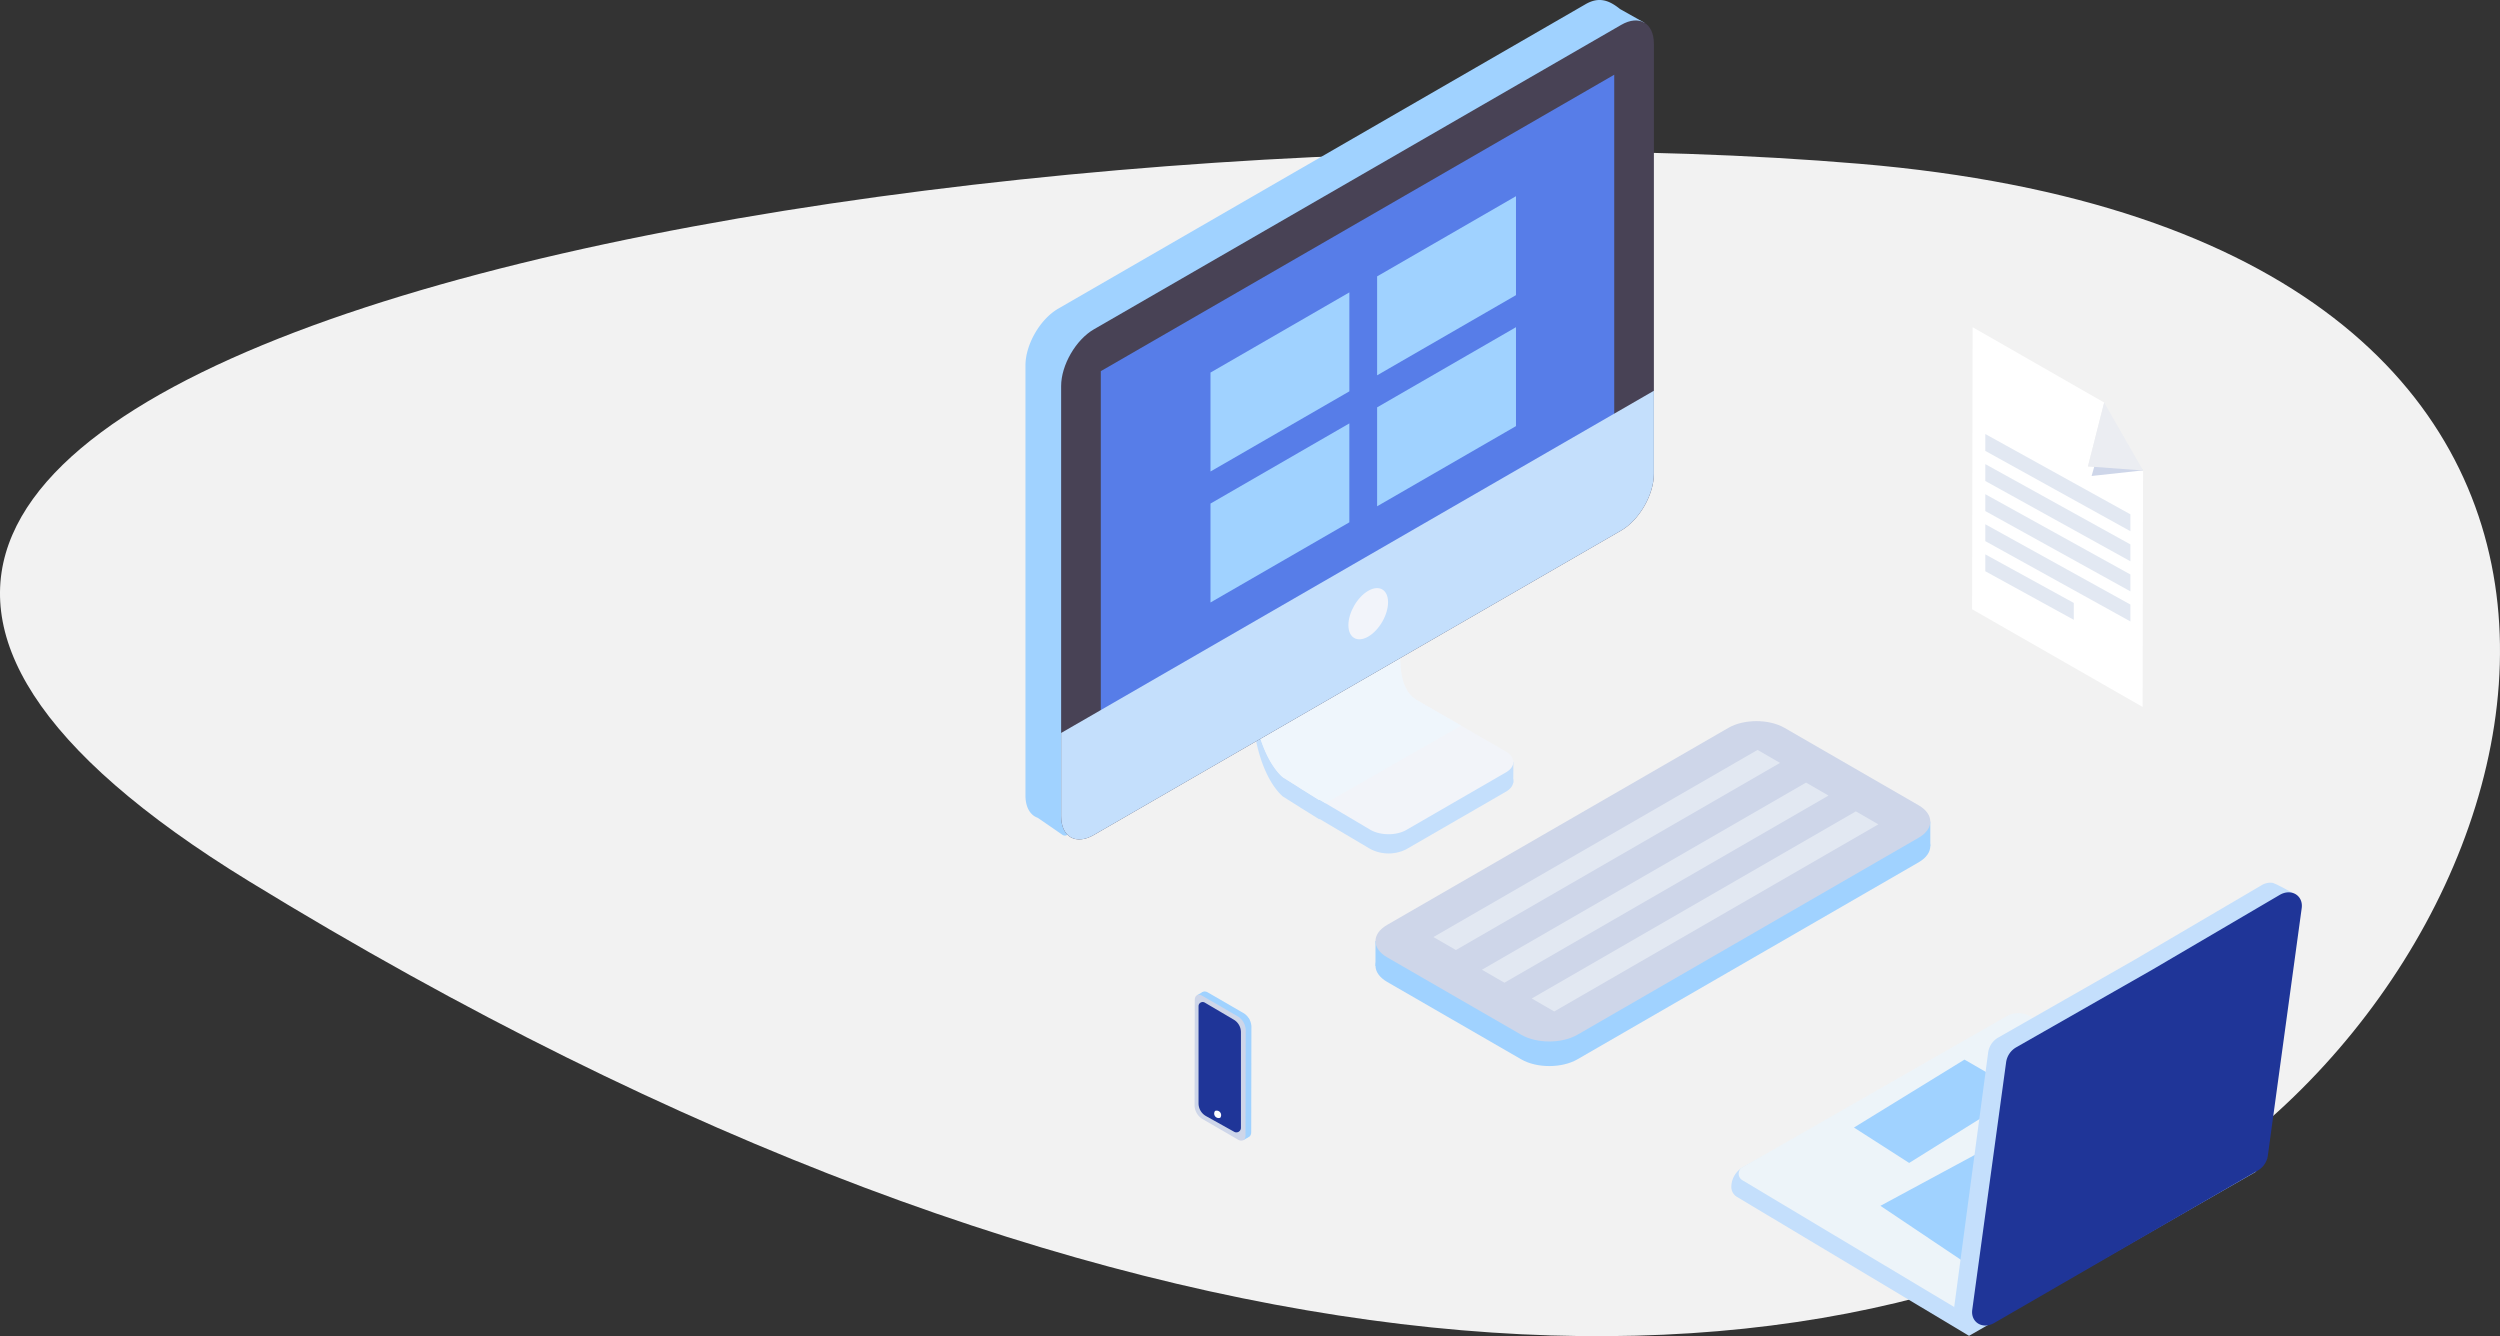 <svg xmlns="http://www.w3.org/2000/svg" xmlns:xlink="http://www.w3.org/1999/xlink" width="1053.188" height="562.9" viewBox="0 0 1053.188 562.9">
  <rect x="0" y="0" width="1053.188" height="562.9" fill="#333333" stroke="none"/>
  <defs>
    <clipPath id="clip-path">
      <rect id="Rectangle_1359" data-name="Rectangle 1359" width="537.719" height="562.75" fill="none"/>
    </clipPath>
  </defs>
  <g id="Group_5701" data-name="Group 5701" transform="translate(-465 -204)">
    <path id="Path_955" data-name="Path 955" d="M105.058,307.509c365.394,223.827,655.4,231.612,818.268,125.156S1150.71,36.118,783.273,5.155-260.335,83.683,105.058,307.509Z" transform="translate(465 267.832)" fill="#f2f2f2"/>
    <g id="Group_5668" data-name="Group 5668" transform="translate(897 204)">
      <g id="Group_5667" data-name="Group 5667" clip-path="url(#clip-path)">
        <path id="Path_1225" data-name="Path 1225" d="M140.167,256.706l111.475-60.822,104.711,62.689L235.33,327.779l-97.767-58.53a4.863,4.863,0,0,1-2.365-4.173,9.536,9.536,0,0,1,4.969-8.371" transform="translate(162.175 234.97)" fill="#c4dffc"/>
        <path id="Path_1226" data-name="Path 1226" d="M238.227,324.335l121.025-69.208-99.619-59.638a10.141,10.141,0,0,0-10.245-.1l-111.2,63.591a3.147,3.147,0,0,0-.055,5.433Z" transform="translate(163.857 232.766)" fill="#edf4f9"/>
        <path id="Path_1227" data-name="Path 1227" d="M261.177,207.052l-97.426,52.56,40.016,26.848,94.316-54.15Z" transform="translate(196.425 248.367)" fill="#a0d2ff"/>
        <path id="Path_1228" data-name="Path 1228" d="M158.684,231.567l46.558-28.623,24.114,13.945-47.422,29.593Z" transform="translate(190.348 243.439)" fill="#a0d2ff"/>
        <path id="Path_1229" data-name="Path 1229" d="M177.88,347.831l14.328-107.373a8.64,8.64,0,0,1,4.177-6.121l57.276-32.672L307.448,170.1a7.1,7.1,0,0,1,4.221-1.005l.068-.04.123.062c1.434.161,10.641,5.4,10.641,5.4l-6.073,3.176L302.42,280.075a8.646,8.646,0,0,1-4.177,6.121L191.4,354.316c-4.843,2.842-12.968-3.693-13.521-6.484" transform="translate(213.374 202.785)" fill="#c4dffc"/>
        <path id="Path_1230" data-name="Path 1230" d="M310.908,171.987l-53.79,31.568-57.276,32.672a8.645,8.645,0,0,0-4.179,6.119L181.377,346.753c-.728,5.318,4.417,8.413,9.258,5.571L301.7,288.083a8.628,8.628,0,0,0,4.179-6.119l14.288-104.408c.726-5.316-4.419-8.411-9.258-5.569" transform="translate(217.485 205.012)" fill="#1f3598"/>
        <path id="Path_1231" data-name="Path 1231" d="M100.2,154.621l.051-8.677H88.435l-.649,9.77Z" transform="translate(105.302 175.065)" fill="#c4dffc"/>
        <path id="Path_1232" data-name="Path 1232" d="M152.088,274.952l143.788-83.017c6.526-3.768,6.526-9.876,0-13.644l-56.524-32.637c-6.526-3.768-17.106-3.768-23.63,0L71.934,228.673c-6.526,3.768-6.526,9.876,0,13.644l56.524,32.635c6.526,3.768,17.1,3.768,23.63,0" transform="translate(80.417 171.328)" fill="#a0d2ff"/>
        <path id="Path_1233" data-name="Path 1233" d="M300.773,157.342V167.7l-160.5,92.666L67.039,218.084v-10.36Z" transform="translate(80.415 188.738)" fill="#a0d2ff"/>
        <path id="Path_1234" data-name="Path 1234" d="M152.088,270.243l143.788-83.019c6.526-3.768,6.526-9.876,0-13.644l-56.524-32.635c-6.526-3.768-17.106-3.768-23.63,0L71.934,223.962c-6.526,3.768-6.526,9.876,0,13.644l56.524,32.637c6.526,3.768,17.1,3.768,23.63,0" transform="translate(80.417 165.679)" fill="#ced6e9"/>
        <path id="Path_1235" data-name="Path 1235" d="M98.406,236.666l139.319-80.435-12.243-7.069L86.165,229.6Z" transform="translate(103.359 178.925)" fill="#ced6e9"/>
        <path id="Path_1236" data-name="Path 1236" d="M107.952,242.176l139.316-80.435-12.243-7.069L95.711,235.109Z" transform="translate(114.809 185.535)" fill="#ced6e9"/>
        <path id="Path_1237" data-name="Path 1237" d="M233.44,155.355,96.9,234.193l-9.471-5.468,136.543-78.836Z" transform="translate(104.87 179.798)" fill="#e2e8f2"/>
        <path id="Path_1238" data-name="Path 1238" d="M242.985,160.867,106.44,239.7l-9.469-5.472L233.513,155.4Z" transform="translate(116.32 186.409)" fill="#e2e8f2"/>
        <path id="Path_1239" data-name="Path 1239" d="M224.149,149.1,87.606,227.934l-9.469-5.472L214.68,143.63Z" transform="translate(93.729 172.29)" fill="#e2e8f2"/>
        <path id="Path_1240" data-name="Path 1240" d="M112.977,114.086s-18.648,40.557-2.895,49.652c2.29,1.324,7.775,5.279,10.512,6.856l.022.011,29.861,17.249c4.2,2.431,4.2,6.4,0,8.827l-41.945,24.228a16.575,16.575,0,0,1-15.21-.128l-21.3-12.6-.213.1c-2.446-1.522-4.733-2.956-6.794-4.247l-.935-.552c-.086-.055-.145-.121-.229-.178-4.318-2.71-7.243-4.564-7.243-4.564s-13.323-9.755-13.323-44.42Z" transform="translate(51.918 136.85)" fill="#c4dffc"/>
        <path id="Path_1241" data-name="Path 1241" d="M43.277,150.61c0,34.669,13.323,44.42,13.323,44.42s2.919,1.845,7.256,4.571a1.042,1.042,0,0,1,.231.191l.922.539q3.108,1.956,6.794,4.26l.231-.114,2.457,1.456L93.3,217.071c4.184,2.494,11.017,2.571,15.241.114l41.923-24.226c4.223-2.422,4.223-6.374,0-8.831l-18.85-10.9-10.978-6.337h-.04c-2.725-1.57-5.336-3.068-7.6-4.412-15.4-8.869-.768-49.989-.037-52.021v-.037h-.04Z" transform="translate(51.912 132.451)" fill="#f2f4f9"/>
        <path id="Path_1242" data-name="Path 1242" d="M43.277,150.61c0,34.669,13.323,44.42,13.323,44.42s2.919,1.845,7.256,4.571a1.042,1.042,0,0,1,.231.191l.922.539q3.108,1.956,6.794,4.26l.231-.114,2.457,1.456,57.126-32.707-10.978-6.337h-.04c-2.725-1.57-5.336-3.068-7.6-4.412-15.4-8.869-.768-49.989-.037-52.021l-.04-.037Z" transform="translate(51.912 132.451)" fill="#eff6fc"/>
        <path id="Path_1243" data-name="Path 1243" d="M13.785,130.039,235.929,1.786c5.521-3.187,9.737-1.863,14.559,2.026l10.261,5.756-11.035,7.8,0,173.552c0,8.811-6.183,19.483-13.784,23.872L18.4,340.383v9.869a1.777,1.777,0,0,1-2.785,1.463l-10.432-7.19C2.03,343.431,0,340.128,0,335.091L0,153.944c0-8.811,6.183-19.516,13.785-23.9" transform="translate(0 0)" fill="#a0d2ff"/>
        <path id="Path_1244" data-name="Path 1244" d="M6.833,157.949l0,181.145c0,8.811,6.183,12.348,13.785,7.96L242.766,218.8c7.6-4.386,13.78-15.065,13.78-23.872l0-181.145c0-8.811-6.181-12.381-13.782-7.993L20.618,134.048c-7.6,4.388-13.785,15.093-13.785,23.9" transform="translate(8.196 4.696)" fill="#484255"/>
        <path id="Path_1245" data-name="Path 1245" d="M230.731,188.734l0-174.421L14.431,139.191l0,174.419Z" transform="translate(17.31 17.168)" fill="#577de8"/>
        <path id="Path_1246" data-name="Path 1246" d="M6.834,219.005V254.02c0,8.811,6.183,12.346,13.785,7.958L242.765,133.727c7.6-4.39,13.78-15.065,13.78-23.874V74.839Z" transform="translate(8.198 89.772)" fill="#c4dffc"/>
        <path id="Path_1247" data-name="Path 1247" d="M61.853,128.247c0,5.327,3.737,7.485,8.349,4.821s8.354-9.139,8.354-14.466-3.739-7.483-8.354-4.821-8.349,9.139-8.349,14.466" transform="translate(74.195 135.117)" fill="#f2f4fa"/>
        <path id="Path_1248" data-name="Path 1248" d="M67.353,71.353l58.5-33.774V79.256l-58.5,33.774Z" transform="translate(80.793 45.077)" fill="#a0d2ff"/>
        <path id="Path_1249" data-name="Path 1249" d="M35.438,89.777,93.942,56V97.68l-58.5,33.776Z" transform="translate(42.51 67.178)" fill="#a0d2ff"/>
        <path id="Path_1250" data-name="Path 1250" d="M67.353,96.44l58.5-33.774v41.675l-58.5,33.774Z" transform="translate(80.793 75.171)" fill="#a0d2ff"/>
        <path id="Path_1251" data-name="Path 1251" d="M35.438,114.867l58.5-33.776v41.675l-58.5,33.776Z" transform="translate(42.51 97.272)" fill="#a0d2ff"/>
        <path id="Path_1252" data-name="Path 1252" d="M55.025,204.6l-.081,44.5c0,2.019-1.425,2.835-3.172,1.823l-15.133-8.776a7,7,0,0,1-3.156-5.49l.081-44.5c0-2.019,1.423-2.835,3.172-1.821l15.133,8.774a7,7,0,0,1,3.156,5.49" transform="translate(40.164 227.787)" fill="#a0d2ff"/>
        <path id="Path_1253" data-name="Path 1253" d="M52.366,252.417l2.043-1.175.455-49.883L35.256,189.99l-2.406,1.386Z" transform="translate(39.404 227.9)" fill="#a0d2ff"/>
        <path id="Path_1254" data-name="Path 1254" d="M53.933,205.225l-.084,44.5c0,2.019-1.423,2.835-3.17,1.826l-15.133-8.776a7,7,0,0,1-3.159-5.492l.081-44.5c0-2.019,1.425-2.835,3.172-1.821l15.133,8.774a7.008,7.008,0,0,1,3.159,5.49" transform="translate(38.852 228.542)" fill="#ced6e9"/>
        <path id="Path_1255" data-name="Path 1255" d="M51.01,244.919V204.643a6.141,6.141,0,0,0-3.029-5.3l-12.2-7.184a1.745,1.745,0,0,0-2.631,1.5V234.6a6.151,6.151,0,0,0,3.154,5.369l11.864,6.616a1.909,1.909,0,0,0,2.84-1.667" transform="translate(39.767 230.214)" fill="#1f3598"/>
        <path id="Path_1256" data-name="Path 1256" d="M38.743,215.763a1.877,1.877,0,0,1-2.186-2.868,1.878,1.878,0,0,1,2.186,2.868" transform="translate(43.32 255.114)" fill="#fff"/>
        <path id="Path_1257" data-name="Path 1257" d="M236.948,94.412,181.531,62.666l-.222,118.83,71.839,41.151.185-99.6-23.218-1.729Z" transform="translate(217.486 75.17)" fill="#fff"/>
        <path id="Path_1258" data-name="Path 1258" d="M204.2,101.332l5.3-18.643,16.384,16.274Z" transform="translate(244.941 99.189)" fill="#ced6e9"/>
        <path id="Path_1259" data-name="Path 1259" d="M206.6,77.1h0v0Z" transform="translate(247.83 92.483)" fill="#ced6e9"/>
        <path id="Path_1260" data-name="Path 1260" d="M214.054,90.088v.059l.035,0Z" transform="translate(256.766 108.064)" fill="#ced6e9"/>
        <path id="Path_1261" data-name="Path 1261" d="M210.331,77.1v0L203.5,104l23.218,1.729v-.062Z" transform="translate(244.103 92.483)" fill="#ebedf2"/>
        <path id="Path_1262" data-name="Path 1262" d="M244.956,141.346l-61.119-33.827v-7.109l61.119,33.825Z" transform="translate(220.519 120.446)" fill="#e2e8f2"/>
        <path id="Path_1263" data-name="Path 1263" d="M221.124,133.757l-37.287-20.469v-7.111l37.287,20.469Z" transform="translate(220.519 127.363)" fill="#e2e8f2"/>
        <path id="Path_1264" data-name="Path 1264" d="M244.956,135.588l-61.119-33.827V94.65l61.119,33.827Z" transform="translate(220.519 113.536)" fill="#e2e8f2"/>
        <path id="Path_1265" data-name="Path 1265" d="M244.956,129.826,183.837,96V88.888l61.119,33.827Z" transform="translate(220.519 106.625)" fill="#e2e8f2"/>
        <path id="Path_1266" data-name="Path 1266" d="M244.956,124.064,183.837,90.238V83.126l61.119,33.827Z" transform="translate(220.519 99.713)" fill="#e2e8f2"/>
      </g>
    </g>
  </g>
</svg>
